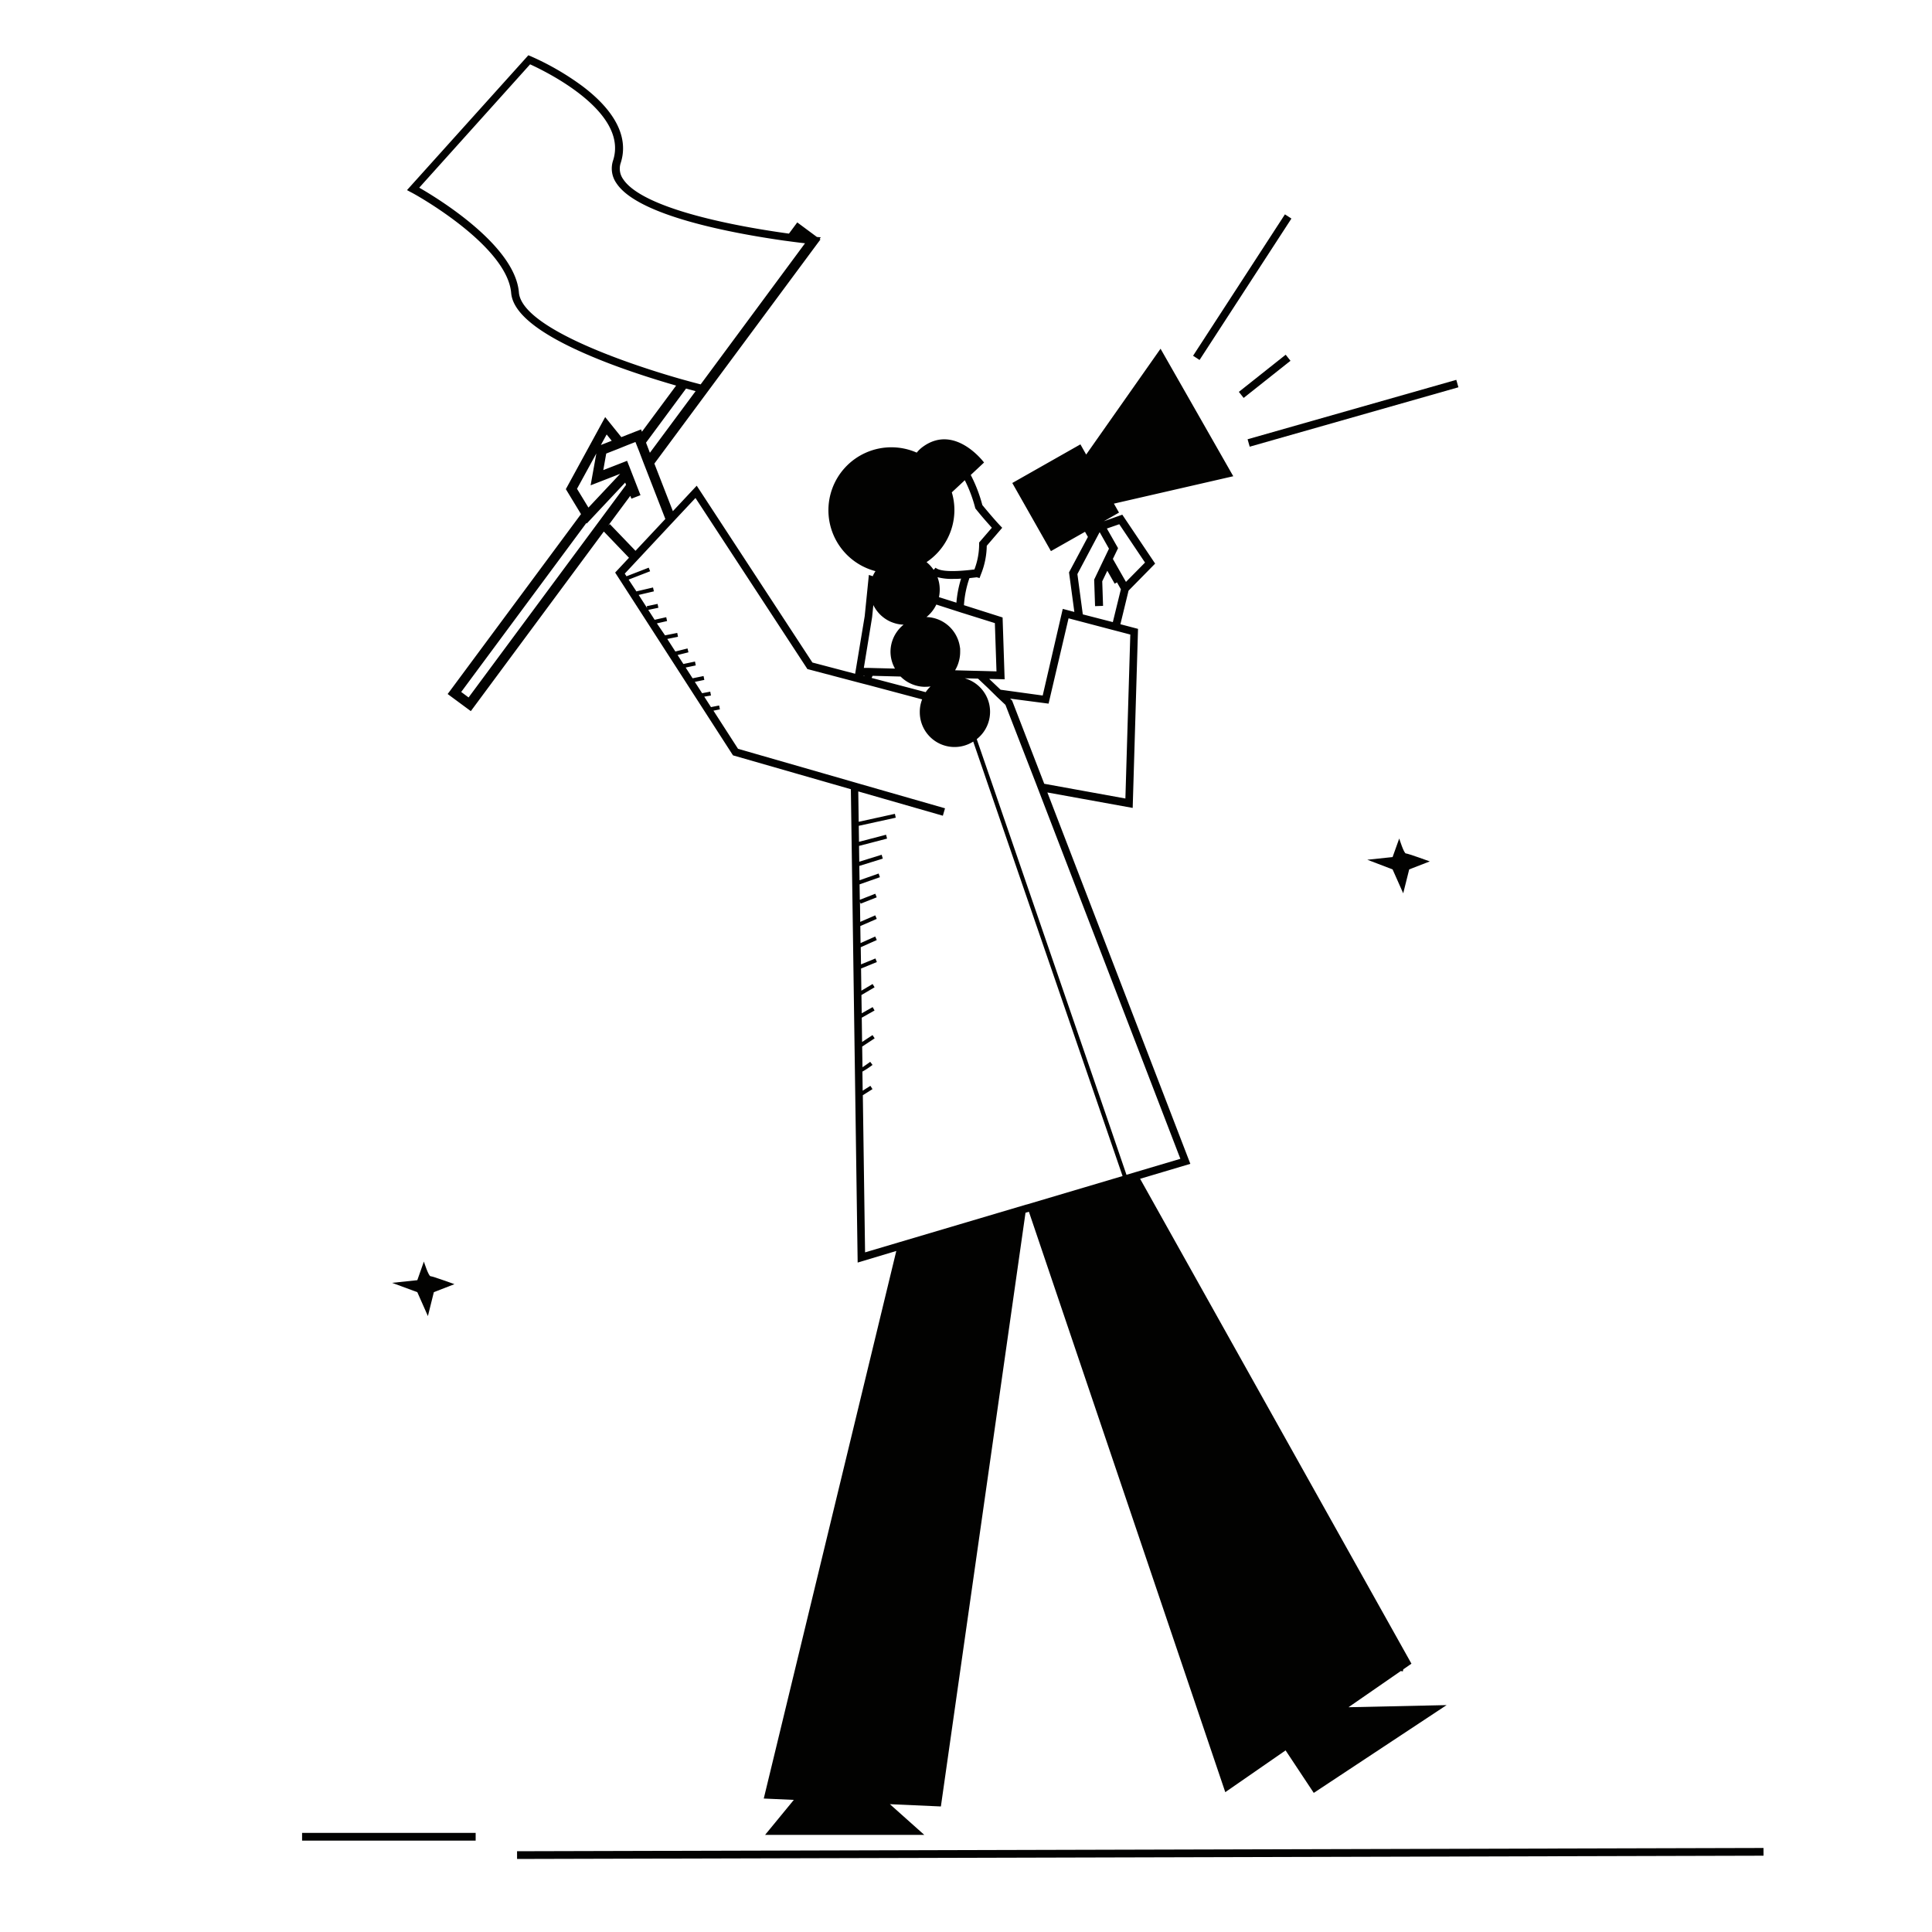 <svg xmlns="http://www.w3.org/2000/svg" viewBox="0 0 500 500"><title>Mesa de trabajo 96</title><g id="Capa_2" data-name="Capa 2"><path d="M362.12,217l-1.72,4.81-6.54.69L360.4,225l2.75,6.19L364.7,225l5.33-2.07s-5.67-2.06-6.19-2.06S362.12,217,362.12,217Z" fill="#020201"/><path d="M110.74,340.6l1.54-6.19,5.33-2.07s-5.67-2.06-6.19-2.06-1.72-3.79-1.72-3.79L108,331.31l-6.53.69,6.53,2.41Z" fill="#020201"/><rect x="299.66" y="73.31" width="43.64" height="2" transform="translate(84.04 303.42) rotate(-56.99)" fill="#020201"/><rect x="322.07" y="105.96" width="56.16" height="2" transform="translate(-15.9 99.95) rotate(-15.89)" fill="#020201"/><rect x="319.57" y="96.42" width="15.47" height="2" transform="translate(10.32 224.46) rotate(-38.42)" fill="#020201"/><path d="M132.29,75.83c.5,5.89,9.07,12,25.48,18.28,6.31,2.4,12.63,4.36,17.21,5.68l-8.85,11.94-.23-.6-5.1,2-4.18-5.19-10.18,18.65,3.92,6.46L116.6,178.61l-.75,1,6,4.43,34.42-46.48,6.51,6.79-3.58,3.83,30.3,47,.21.31,30.49,8.76,1.76,122.5,10-3L197.66,465.46l7.78.35L198,474.87h41.21l-8.91-7.95,13.2.59L265.4,313.86l.88-.26L317.1,463.81,332.71,453,340,464l34.38-22.72-25.39.55,13.54-9.37.52.1.11-.53,2.12-1.47L295.06,305.07l13-3.87-37-96.11,22.08,4,1.38-46.34-4.56-1.2,2.11-8.69h0l6.88-7-8.5-12.66-4.77,1.7,3.92-2.24-1.32-2.32,30.89-7.09-18.82-33L281.1,117.64,279.61,115l-17.63,10,10,17.63,8.82-5,.75,1.32-4.89,9.18,1.38,10.24-3-.79L269.85,180l-10.9-1.5L256,175.7l4,.1-.53-16-10-3.18a26.33,26.33,0,0,1,1.42-7l1.4-.16.49-.06.73.2.32-.87a20.38,20.38,0,0,0,1.54-7.48l4-4.66-.63-.66s-1.5-1.56-4.51-5.22a37.68,37.68,0,0,0-3-7.79l3.44-3.22s-7.41-10-15.67-4.19a8.14,8.14,0,0,0-1.75,1.63,16.29,16.29,0,1,0-10.68,30.67,9.2,9.2,0,0,0-.71,1.31l-1-.33-1.08,10.7-2.47,14.88-11.06-2.91-29.94-45.76-6.17,6.59-4.79-12.31,42.23-57,.75-1-.21-.15.3-.41-1-.09-5.09-3.77-2.15,2.9c-4.15-.57-9.87-1.46-15.78-2.71-14.93-3.15-24.31-7.08-27.13-11.39a4.65,4.65,0,0,1-.63-4.19c2.11-6.51-1.31-13.38-9.89-19.86a69.55,69.55,0,0,0-13.36-7.74l-.65-.27-31.41,34.9,1.11.6C106.69,49.85,131.24,63.33,132.29,75.83ZM157,112.44l1.31,1.63-2.8,1.09Zm-7.67,14.06,5-9.14-1.48,8.24,4.22-1.64,3.43-1.34-8.21,8.74-.32-.52Zm-28.06,54-1.91-1.42,32.4-43.74.09.15,9.95-10.6.23.59Zm168.4-44.83,6.66,9.92-4.93,5-.54-.94-2.85-5,1.22-2.53.12-.26-2.89-5.08Zm-6.88,5.43.38-.71,1.15-2.17.27-.5L287,142l-.25.52-1.09,2.27-.36.75L283.17,150l.23,6.87,2.07-.07-.21-6.36,1.31-2.73,1.91,3.35.6-.34,1,1.78L288,161l-7.77-2-1.4-10.43Zm-11.42,41,5.17-22.08,1.82.48.8.21,8.36,2.2,2,.52,3,.79-1.27,42.43-21-3.81L262,181.49l-.09-.21-.5-.48ZM258,180.34l2.21,2.08L268,202.49l.84,2.19,36.64,95.22-11.39,3.38-2.56.76-4-11.71-30.9-89.88-.75-2.16-3.1-9a9,9,0,0,0-3.12-15.75l3.45.09,2.5,2.36Zm-.53-19.08.42,12.49-4.06-.11-3-.07-3.66-.1a8.74,8.74,0,0,0,1-2.38,8.93,8.93,0,0,0,.32-2.38v-.06c0-.16,0-.32,0-.48h0c0-.21,0-.43-.06-.64a8.84,8.84,0,0,0-.76-2.61h0a9,9,0,0,0-7.9-5.23,9.17,9.17,0,0,0,2.55-3.23l5,1.61,1,.32.71.23.3.09Zm-14.89-11.89a14.34,14.34,0,0,0,4,.45c.7,0,1.43,0,2.15-.08a28.51,28.51,0,0,0-1.21,6.23L243,154.54a9.33,9.33,0,0,0,.2-1.92A9,9,0,0,0,242.62,149.37ZM247,132a16.05,16.05,0,0,0-.67-4.58l3.36-3.14a35.66,35.66,0,0,1,2.67,7.08l.05.21.14.17c2,2.5,3.41,4,4.14,4.84l-3.29,3.82,0,.35a18.39,18.39,0,0,1-1.23,6.64h-.11c-6.86.84-9.19.21-9.93-.47l-.51.56a9,9,0,0,0-1.83-2A16.26,16.26,0,0,0,247,132Zm-7.5,45.74a9.8,9.8,0,0,0,1.33-.09h0a8.5,8.5,0,0,0-1.26,1.48l-14-3.68.25-.55,7.26.19A9,9,0,0,0,239.53,177.75Zm-13.8-18,.32-3.15a9.11,9.11,0,0,0,4.23,4.2,5.55,5.55,0,0,0,.56.24,9.94,9.94,0,0,0,1.34.42,8.69,8.69,0,0,0,1.7.21,9.15,9.15,0,0,0-1.84,2,9,9,0,0,0-1.55,5.07,8.92,8.92,0,0,0,1,4c.05.1.1.2.16.3l-4.8-.12-2.18-.06-1.08,0Zm-2,15.13,0,.08-.38-.1Zm-48.8-40.56,5.09-5.43,28.75,43.94.21.33,13.85,3.65,2,.51L238.65,181a8.83,8.83,0,0,0-.61,3.26,9,9,0,0,0,13.83,7.66l2.82,8.2.74,2.17,31,90.16,4.09,11.91-24.82,7.37-.07,0-33.12,9.82-8.63,2.56-.58-40.67,2.5-1.58-.54-.85-2,1.26-.07-4.94a21.62,21.62,0,0,0,2.62-1.73l-.6-.8c-.68.51-1.46,1.05-2,1.4l-.08-5.35,3.23-2.13-.55-.84-2.7,1.78-.09-6.28,3.31-1.87-.49-.87-2.83,1.6-.07-4.73,3.4-2-.51-.85-2.91,1.73-.08-5.74,4.09-1.67-.37-.93-3.73,1.53-.07-4.52,0,.08,4.15-1.86-.41-.91-3.79,1.7-.06-4.41,4.25-1.85-.39-.92-3.88,1.69-.07-5.17.18.46,4.15-1.64-.37-.93-4,1.57-.06-4,5.26-1.85-.33-.95-4.94,1.74-.06-3.71,6.08-1.89-.3-1-5.79,1.8-.06-4.09,7.25-1.89-.26-1-7,1.83-.06-4.14,9.57-2.1-.22-1-9.37,2.06-.11-7.86,21.89,6.29.56-1.92-22.48-6.45-2-.58L191,193.79l-6.36-9.87,1.67-.34-.2-1L184,183l-1.74-2.71L184,180l-.19-1-2.1.4-1.89-2.93,2.46-.51-.2-1-2.84.58-1.79-2.78,2.61-.55-.2-1-3,.63-1.5-2.32,2.81-.7-.24-1-3.15.79-2.09-3.25,2.77-.56-.19-1-3.16.63L170,161.33l2.64-.6-.22-1-3,.67-1.65-2.56,2.62-.55-.21-1-2.8.59.1.49-2.19-3.4,3.94-.93-.23-1-4.26,1v.07L162.69,150l5.56-2.16-.36-.93-5.75,2.23-.45-.69,2.45-2.62Zm-2.71,0-7.72,8.24-6.65-6.92-.42.4,5.72-7.71.29.74,2.35-.91-.87-2.23-1.08-2.77-.09-.23-.93-2.39-.09-.21-.41-1.06-2.41.94-3.75,1.46.76-4.28,3.09-1.21,2.47-1,1.59-.62.41-.16,1,2.52,1,2.63,1.08,2.77Zm-4-17.13-1-2.62,10.36-14,2.47.67Zm-31-100.53c4.05,1.84,25.54,12.27,21.48,24.86a6.61,6.61,0,0,0,.86,5.9c5.57,8.52,30.42,13,43.22,14.84l2.86.38c1.07.14,2,.25,2.73.33L181.33,99.48l-2.49-.66-2.61-.72C160.87,93.72,135,84.56,134.29,75.67c-1-12.12-20.8-24.23-25.79-27.1Z" fill="#020201"/><rect x="78.18" y="474.35" width="44.92" height="2" fill="#020201"/><rect x="133.8" y="478.68" width="322.58" height="2" transform="translate(-1.24 0.77) rotate(-0.15)" fill="#020201"/></g></svg>